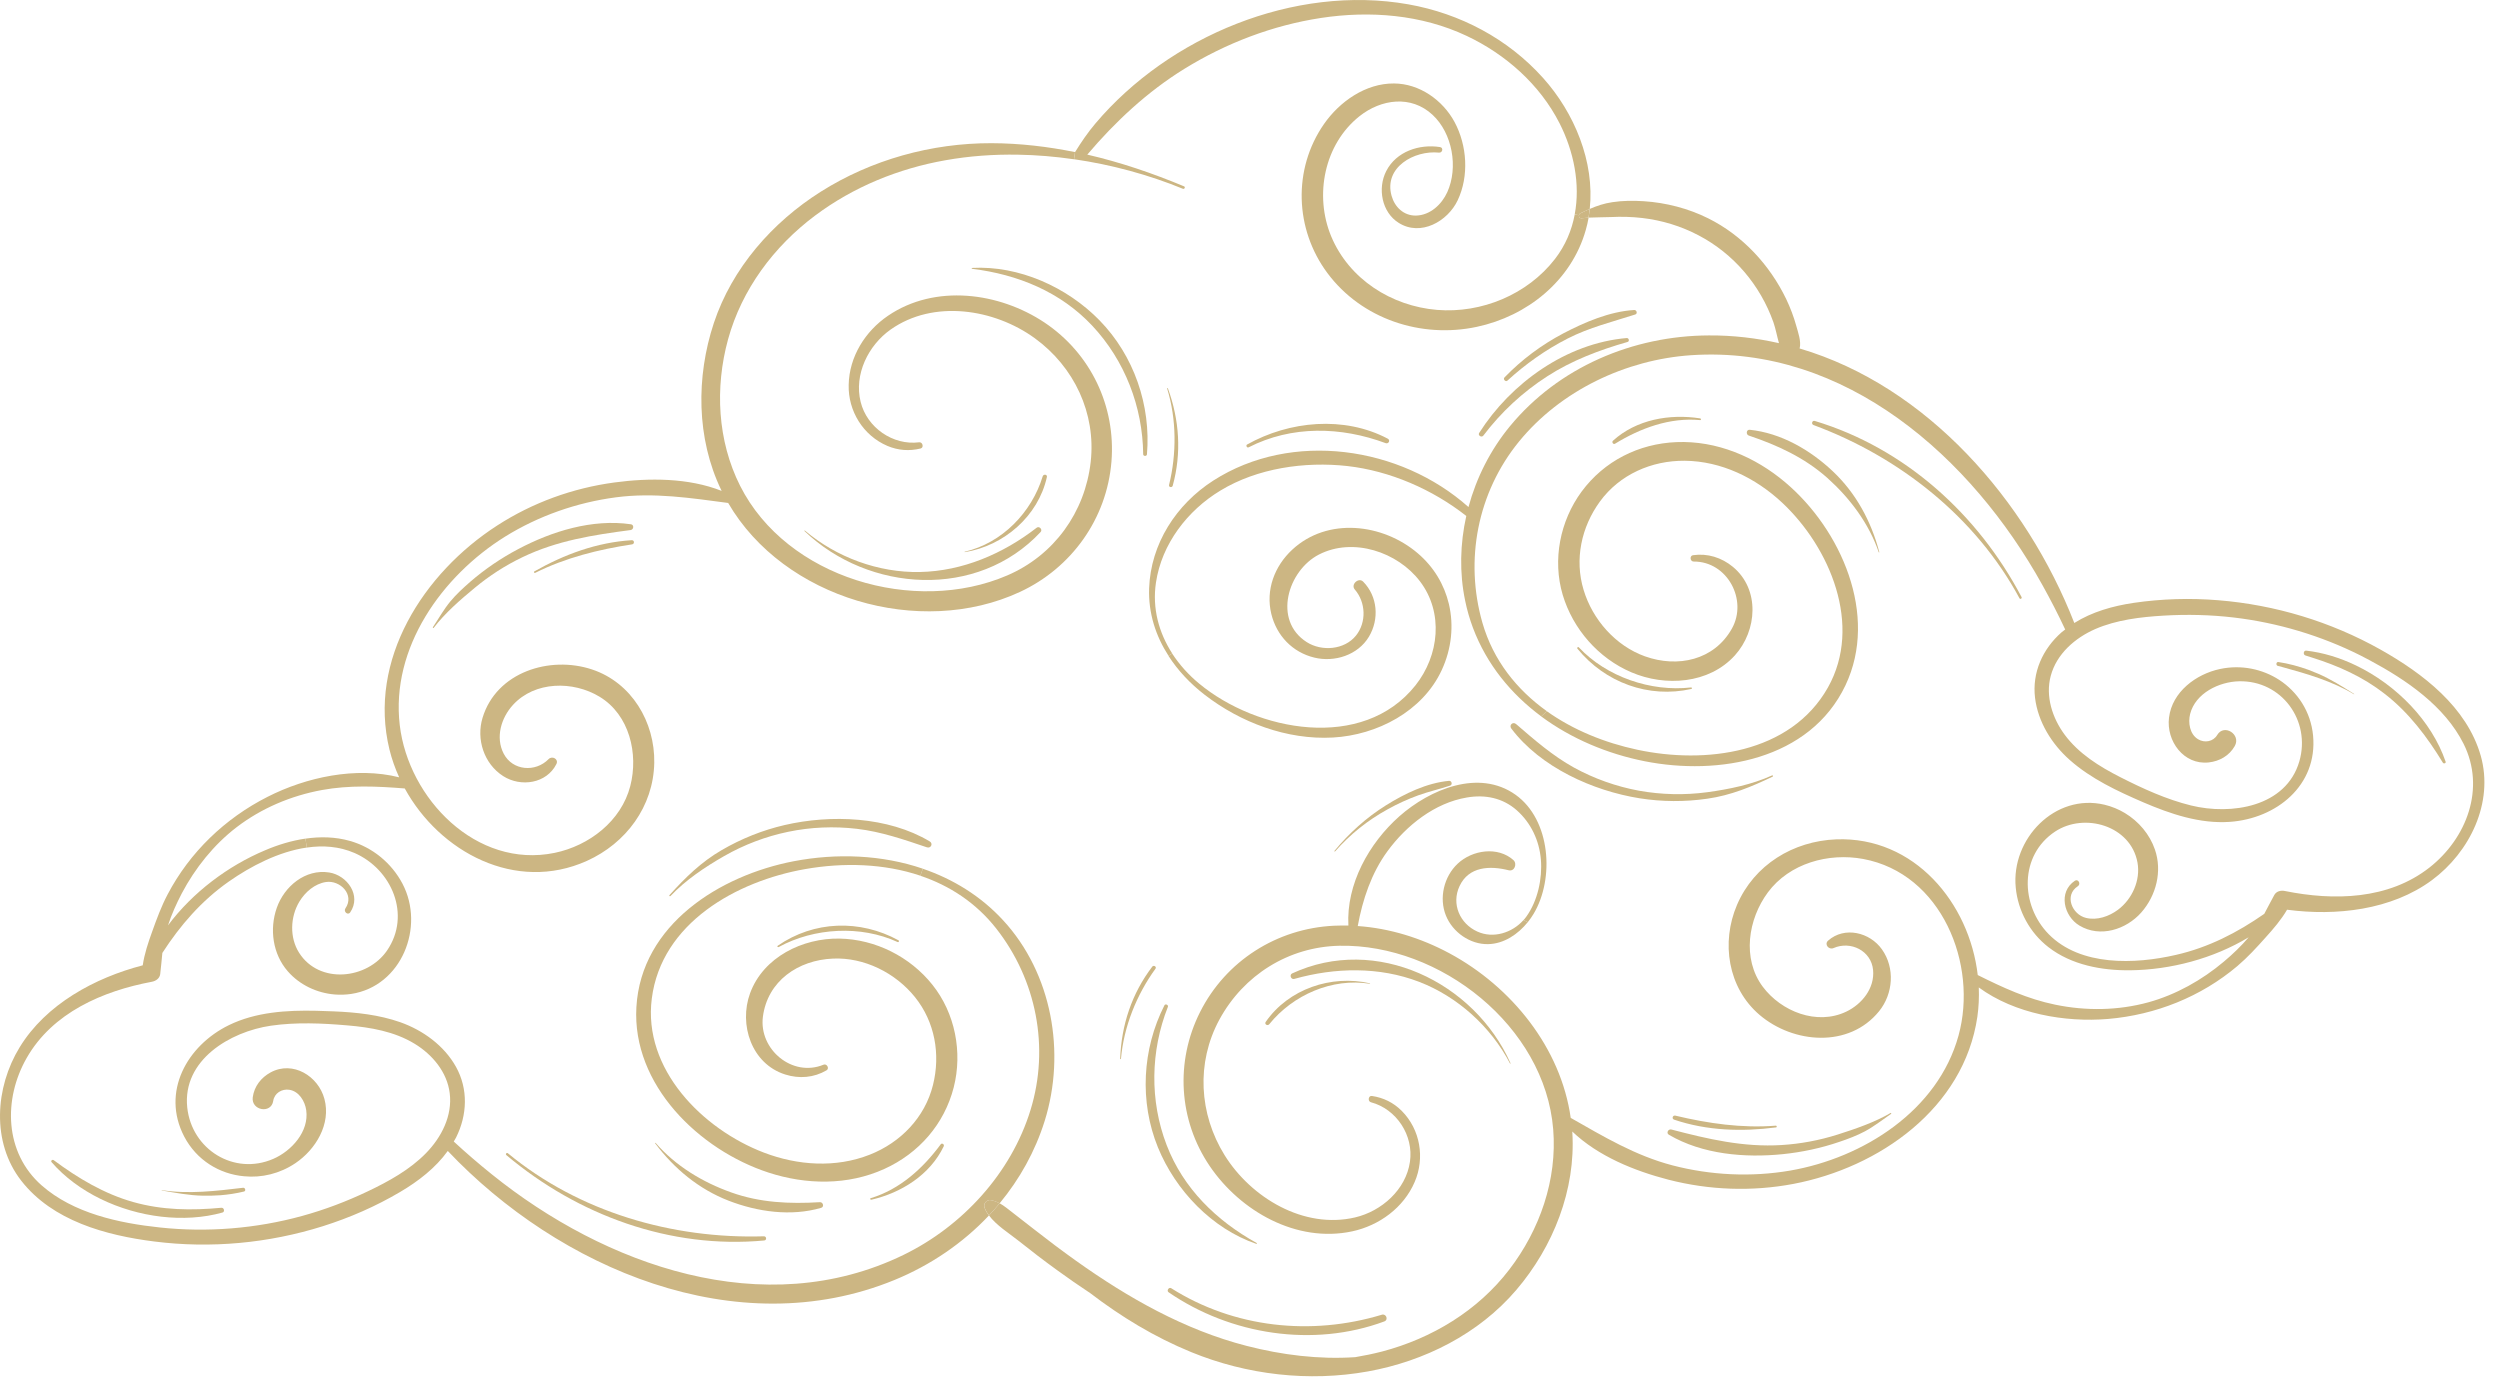 <?xml version="1.0" encoding="UTF-8"?> <svg xmlns="http://www.w3.org/2000/svg" width="142" height="79" viewBox="0 0 142 79" fill="none"><path d="M135.457 39.415C134.216 38.444 132.822 37.822 131.339 37.355C131.209 37.308 131.08 37.27 130.951 37.232C130.8 37.187 130.836 36.941 130.993 36.956C131.946 37.065 132.898 37.355 133.805 37.791C136.123 38.902 138.116 40.947 138.911 43.262C138.945 43.355 138.798 43.398 138.753 43.318C137.868 41.862 136.815 40.467 135.457 39.415Z" fill="#CCB683"></path><path d="M131.67 38.267C132.39 38.578 133.048 38.999 133.715 39.416C133.724 39.422 133.717 39.441 133.704 39.434C132.476 38.691 131.038 38.275 129.655 37.895C129.561 37.87 129.47 37.846 129.376 37.821C129.256 37.789 129.287 37.586 129.41 37.603C130 37.691 130.563 37.846 131.118 38.045C131.304 38.117 131.487 38.188 131.67 38.267Z" fill="#CCB683"></path><path d="M103.078 23.909C108.2 25.453 112.354 29.219 114.825 33.914C114.866 33.994 114.746 34.06 114.705 33.979C112.221 29.369 107.881 25.948 103.007 24.142C102.864 24.088 102.927 23.864 103.078 23.909Z" fill="#CCB683"></path><path d="M103.79 27.144C102.49 25.99 100.963 25.288 99.329 24.739C99.16 24.679 99.189 24.392 99.383 24.411C101.155 24.592 102.818 25.557 104.098 26.764C105.423 28.012 106.282 29.609 106.744 31.359C106.75 31.379 106.718 31.387 106.712 31.366C106.155 29.729 105.072 28.292 103.79 27.144Z" fill="#CCB683"></path><path d="M96.568 23.862C94.844 23.702 93.183 24.315 91.736 25.202C91.633 25.266 91.531 25.112 91.616 25.033C92.946 23.826 94.838 23.493 96.572 23.765C96.632 23.776 96.632 23.868 96.568 23.862Z" fill="#CCB683"></path><path d="M100.882 64.037C98.931 64.287 96.966 64.229 95.09 63.597C94.939 63.548 95.007 63.332 95.16 63.368C97.019 63.813 98.954 64.092 100.872 63.937C100.928 63.937 100.936 64.028 100.882 64.037Z" fill="#CCB683"></path><path d="M94.933 64.156C97.01 64.698 99.031 65.174 101.196 65.038C102.275 64.972 103.342 64.77 104.372 64.445C105.373 64.127 106.478 63.749 107.384 63.218C107.416 63.199 107.441 63.246 107.41 63.27C106.921 63.605 106.456 63.974 105.933 64.257C105.47 64.504 104.968 64.692 104.472 64.859C103.432 65.215 102.352 65.444 101.265 65.556C99.108 65.775 96.698 65.573 94.793 64.454C94.624 64.356 94.757 64.111 94.933 64.156Z" fill="#CCB683"></path><path d="M89.771 12.112C89.951 12.024 90.124 11.941 90.297 11.867C90.279 12.032 90.256 12.198 90.229 12.363C90.096 12.371 89.967 12.379 89.834 12.395C89.722 12.409 89.667 12.314 89.684 12.224C89.694 12.178 89.719 12.138 89.771 12.112Z" fill="#CCB683"></path><path d="M89.948 33.505C90.454 35.189 91.76 36.681 93.436 37.281C95.293 37.944 97.364 37.502 98.371 35.705C99.282 34.084 98.117 31.883 96.2 31.896C95.995 31.898 95.956 31.567 96.162 31.535C96.99 31.417 97.787 31.667 98.43 32.198C99.977 33.48 99.811 35.82 98.54 37.227C97.069 38.849 94.588 39.014 92.659 38.186C90.79 37.386 89.344 35.734 88.761 33.786C88.172 31.796 88.611 29.586 89.835 27.923C91.121 26.184 93.075 25.2 95.224 25.112C97.507 25.02 99.681 25.942 101.403 27.397C104.568 30.068 106.719 34.93 104.821 38.929C102.802 43.173 97.602 44.07 93.421 43.239C91.308 42.821 89.257 41.963 87.54 40.692L87.856 40.395C89.362 41.467 91.154 42.191 92.992 42.583C96.846 43.41 101.697 42.822 103.826 39.05C105.81 35.521 103.941 31.089 101.219 28.545C99.716 27.142 97.769 26.189 95.689 26.171C93.811 26.155 91.996 26.95 90.876 28.486C89.82 29.935 89.424 31.773 89.948 33.505Z" fill="#CCB683"></path><path d="M89.678 36.771C91.256 38.448 93.769 39.306 96.049 39.047C96.107 39.037 96.127 39.119 96.07 39.133C93.632 39.679 91.173 38.77 89.598 36.846C89.554 36.791 89.631 36.717 89.678 36.771Z" fill="#CCB683"></path><path d="M89.034 19.233C87.802 19.861 86.641 20.684 85.621 21.62C85.517 21.713 85.358 21.54 85.454 21.439C86.434 20.427 87.543 19.598 88.79 18.939C90.013 18.299 91.431 17.691 92.826 17.608C92.968 17.604 93.025 17.817 92.883 17.863C91.573 18.284 90.274 18.599 89.034 19.233Z" fill="#CCB683"></path><path d="M89.403 43.599C90.546 44.227 91.802 44.673 93.088 44.911C94.367 45.141 95.684 45.171 96.972 44.998C98.204 44.83 99.511 44.564 100.653 44.044C100.697 44.023 100.733 44.091 100.688 44.112C99.477 44.692 98.311 45.177 96.972 45.367C95.698 45.551 94.403 45.544 93.132 45.343C90.468 44.918 87.504 43.581 85.841 41.38C85.698 41.188 85.933 40.969 86.115 41.129C87.162 42.029 88.186 42.927 89.403 43.599Z" fill="#CCB683"></path><path d="M87.891 21.37C86.491 22.269 85.256 23.417 84.251 24.745C84.154 24.871 83.931 24.732 84.015 24.595C85.819 21.753 88.979 19.494 92.396 19.201C92.521 19.19 92.572 19.386 92.446 19.423C90.849 19.88 89.291 20.467 87.891 21.37Z" fill="#CCB683"></path><path d="M84.52 53.627C84.006 53.638 83.504 53.465 83.084 53.178C82.664 52.889 82.32 52.481 82.13 52.008C81.724 51.007 82.014 49.791 82.797 49.056C83.626 48.276 85.076 48.059 85.962 48.853C86.19 49.059 86.027 49.517 85.692 49.431C84.633 49.164 83.426 49.205 82.901 50.333C82.428 51.343 82.917 52.464 83.913 52.913C84.822 53.328 85.892 52.983 86.534 52.261L86.779 52.377C86.22 53.069 85.423 53.611 84.52 53.627Z" fill="#CCB683"></path><path d="M75.199 7.05C76.091 5.766 77.57 4.729 79.176 4.741C80.622 4.746 81.943 5.681 82.619 6.93C83.332 8.259 83.449 9.995 82.797 11.375C82.229 12.575 80.7 13.444 79.451 12.662C78.483 12.06 78.236 10.7 78.737 9.72C79.305 8.604 80.618 8.169 81.795 8.354C81.999 8.386 81.939 8.688 81.736 8.669C80.336 8.525 78.587 9.503 79.042 11.124C79.222 11.765 79.732 12.254 80.423 12.245C81.234 12.229 81.89 11.612 82.207 10.913C82.84 9.51 82.499 7.569 81.368 6.521C80.15 5.389 78.45 5.625 77.22 6.6C75.209 8.196 74.647 11.1 75.61 13.421C76.626 15.858 79.036 17.387 81.624 17.602C84.152 17.81 86.763 16.728 88.324 14.708C88.916 13.942 89.276 13.079 89.445 12.18L89.688 12.225C89.671 12.315 89.726 12.41 89.838 12.396C89.971 12.38 90.1 12.372 90.233 12.364C90.192 12.598 90.138 12.834 90.071 13.066C89.255 15.947 86.75 17.954 83.882 18.565C80.723 19.24 77.34 18.123 75.395 15.507C73.544 13.021 73.423 9.609 75.199 7.05Z" fill="#CCB683"></path><path d="M78.814 45.971C77.69 46.589 76.679 47.394 75.833 48.36C75.814 48.383 75.778 48.352 75.797 48.33C76.63 47.324 77.609 46.438 78.718 45.745C79.776 45.082 81.047 44.467 82.305 44.352C82.459 44.338 82.518 44.571 82.368 44.623C81.766 44.821 81.151 44.961 80.555 45.175C79.955 45.393 79.372 45.66 78.814 45.971Z" fill="#CCB683"></path><path d="M80.606 55.768C78.332 54.896 75.832 54.95 73.513 55.603C73.329 55.653 73.224 55.374 73.391 55.292C78.16 53.078 83.737 55.779 85.797 60.39C85.808 60.41 85.779 60.425 85.769 60.405C84.686 58.325 82.796 56.61 80.606 55.768Z" fill="#CCB683"></path><path d="M78.706 25.171C76.169 24.227 73.368 24.157 70.92 25.409C70.828 25.455 70.747 25.299 70.834 25.249C73.236 23.902 76.346 23.608 78.825 24.917C78.988 25.003 78.875 25.231 78.706 25.171Z" fill="#CCB683"></path><path d="M77.811 55.878C75.668 55.534 73.445 56.505 72.094 58.175C72.001 58.293 71.802 58.177 71.891 58.047C73.184 56.173 75.618 55.351 77.814 55.853C77.829 55.855 77.823 55.881 77.811 55.878Z" fill="#CCB683"></path><path d="M75.708 41.892C73.103 42.035 70.456 41.038 68.413 39.454C67.61 38.832 66.905 38.089 66.367 37.25L66.577 37.118C66.991 37.754 67.509 38.331 68.108 38.825C71.391 41.548 77.403 42.7 80.399 38.928C81.747 37.229 82.005 34.797 80.657 33.023C79.385 31.347 76.853 30.503 74.916 31.498C73.156 32.401 72.281 35.234 74.221 36.471C75.075 37.017 76.364 36.915 77.019 36.101C77.628 35.341 77.578 34.206 76.95 33.481C76.706 33.198 77.17 32.774 77.429 33.039C78.252 33.877 78.353 35.166 77.754 36.167C77.129 37.209 75.802 37.632 74.654 37.352C73.412 37.051 72.512 36.108 72.21 34.87C71.88 33.51 72.392 32.156 73.4 31.221C75.403 29.361 78.537 29.731 80.523 31.421C81.445 32.203 82.036 33.213 82.296 34.303C82.584 35.525 82.454 36.844 81.891 38.06C80.808 40.406 78.213 41.754 75.708 41.892Z" fill="#CCB683"></path><path d="M66.295 22.071C66.284 22.043 66.324 22.026 66.335 22.055C66.99 23.855 67.12 25.728 66.612 27.584C66.578 27.717 66.37 27.682 66.403 27.544C66.836 25.775 66.832 23.819 66.295 22.071Z" fill="#CCB683"></path><path d="M67.188 10.722C65.242 9.925 63.133 9.352 61.006 9.044L61.065 8.637C61.415 8.073 61.784 7.528 62.215 7.019C66.405 2.06 73.531 -0.898 79.994 0.246C82.932 0.768 85.648 2.198 87.646 4.427C89.419 6.401 90.584 9.184 90.298 11.866C90.125 11.941 89.952 12.023 89.772 12.111C89.72 12.137 89.694 12.177 89.686 12.224L89.443 12.179C89.771 10.457 89.39 8.59 88.582 7.001C87.462 4.8 85.52 3.081 83.301 2.036C80.735 0.827 77.815 0.596 75.031 1.02C72.276 1.441 69.642 2.449 67.271 3.911C65.162 5.215 63.357 6.901 61.758 8.782C63.628 9.213 65.453 9.833 67.256 10.585C67.342 10.624 67.279 10.76 67.188 10.722Z" fill="#CCB683"></path><path d="M66.523 73.17C70.094 75.427 74.472 75.891 78.49 74.676C78.735 74.603 78.877 74.963 78.63 75.057C74.591 76.555 69.899 75.821 66.376 73.401C66.247 73.313 66.39 73.09 66.523 73.17Z" fill="#CCB683"></path><path d="M66.336 57.19C65.347 59.698 65.296 62.517 66.265 65.038C67.212 67.506 69.093 69.336 71.38 70.604C71.407 70.618 71.385 70.662 71.359 70.652C68.837 69.786 66.77 67.618 65.77 65.171C64.715 62.579 64.876 59.59 66.139 57.103C66.196 56.994 66.38 57.082 66.336 57.19Z" fill="#CCB683"></path><path d="M65.631 55.023C64.56 56.499 63.83 58.313 63.671 60.138C63.67 60.166 63.624 60.167 63.625 60.138C63.696 58.221 64.282 56.438 65.448 54.906C65.531 54.797 65.713 54.91 65.631 55.023Z" fill="#CCB683"></path><path d="M59.463 27.097C58.972 29.32 57.023 30.999 54.803 31.362C54.786 31.363 54.78 31.339 54.797 31.337C56.909 30.85 58.601 29.111 59.225 27.056C59.27 26.914 59.499 26.943 59.463 27.097Z" fill="#CCB683"></path><path d="M62.046 18.507C60.235 16.575 57.807 15.587 55.214 15.268C55.185 15.266 55.185 15.22 55.214 15.218C57.877 15.074 60.609 16.306 62.454 18.197C64.41 20.2 65.382 23.03 65.147 25.808C65.133 25.931 64.935 25.92 64.933 25.803C64.906 23.108 63.89 20.478 62.046 18.507Z" fill="#CCB683"></path><path d="M57.811 70.444C57.309 70.046 56.59 69.597 56.174 69.036C56.384 68.811 56.585 68.584 56.781 68.347C57.055 68.499 57.296 68.71 57.548 68.901C57.936 69.201 58.319 69.501 58.703 69.8C59.497 70.422 60.303 71.031 61.123 71.615C64.072 73.715 67.281 75.54 70.812 76.447C72.811 76.963 74.913 77.225 76.978 77.087C77.485 77.002 77.995 76.897 78.503 76.766C81.333 76.02 83.937 74.45 85.728 72.111C87.46 69.853 88.455 67.005 88.222 64.144C87.747 58.291 81.804 53.605 76.08 53.719C73.187 53.779 70.637 55.383 69.261 57.914C67.936 60.361 68.102 63.27 69.558 65.615C71.062 68.032 74.058 69.831 76.966 69.15C78.475 68.797 79.858 67.573 80.085 65.99C80.304 64.495 79.324 62.993 77.868 62.608C77.671 62.554 77.723 62.218 77.927 62.251C78.581 62.349 79.143 62.624 79.617 63.096C80.674 64.159 80.943 65.772 80.353 67.138C79.725 68.6 78.339 69.611 76.803 69.941C73.648 70.615 70.457 68.802 68.713 66.234C66.94 63.62 66.748 60.3 68.161 57.489C69.624 54.577 72.529 52.739 75.765 52.581C76.04 52.568 76.317 52.568 76.589 52.572C76.461 50.221 77.759 47.889 79.495 46.356C81.216 44.842 83.997 43.656 86.086 45.144C88.081 46.569 88.308 49.907 87.106 51.911C87.007 52.072 86.9 52.228 86.78 52.378L86.535 52.261C86.596 52.197 86.649 52.13 86.701 52.057C87.34 51.166 87.613 49.904 87.522 48.819C87.432 47.748 86.963 46.744 86.155 46.026C85.357 45.32 84.358 45.119 83.319 45.298C81.492 45.604 79.875 46.888 78.804 48.355C77.896 49.596 77.396 51.09 77.12 52.599C78.929 52.725 80.705 53.275 82.322 54.144C85.878 56.057 88.656 59.531 89.217 63.496C91.091 64.561 92.891 65.644 95.006 66.195C97.169 66.758 99.475 66.868 101.677 66.49C105.841 65.769 110.072 63.081 111.244 58.822C112.359 54.77 110.285 49.614 105.824 48.788C103.855 48.425 101.641 49.035 100.415 50.688C99.29 52.208 98.938 54.452 100.124 56.044C101.18 57.459 103.2 58.254 104.862 57.464C105.757 57.038 106.491 56.133 106.391 55.094C106.287 54.002 105.119 53.422 104.141 53.852C103.875 53.968 103.601 53.633 103.838 53.426C104.772 52.603 106.207 52.953 106.895 53.925C107.646 54.983 107.533 56.45 106.732 57.438C105.024 59.547 101.862 59.279 99.944 57.647C98.14 56.108 97.748 53.529 98.662 51.398C99.638 49.117 101.86 47.77 104.302 47.675C108.74 47.511 111.86 51.291 112.336 55.383C113.75 56.09 115.167 56.744 116.734 57.065C118.485 57.428 120.305 57.403 122.033 56.93C123.598 56.497 125.075 55.666 126.312 54.623C126.814 54.203 127.299 53.74 127.726 53.236C125.714 54.45 123.296 55.084 121.012 55.112C119.388 55.132 117.659 54.813 116.351 53.798C115.296 52.983 114.62 51.738 114.494 50.413C114.224 47.66 116.723 45.038 119.541 45.709C119.948 45.806 120.34 45.968 120.694 46.181C121.479 46.654 122.103 47.389 122.401 48.258C122.824 49.487 122.473 50.868 121.623 51.831C120.765 52.801 119.284 53.276 118.11 52.572C117.219 52.035 116.892 50.666 117.855 50.025C118.045 49.903 118.212 50.214 118.022 50.336C117.228 50.852 117.692 51.944 118.481 52.136C119.111 52.292 119.793 52.053 120.299 51.676C121.107 51.075 121.59 49.999 121.41 48.995C121.028 46.889 118.391 46.135 116.729 47.233C114.695 48.581 114.746 51.411 116.368 53.063C118.174 54.895 121.267 54.775 123.589 54.239C125.439 53.819 127.083 52.971 128.611 51.906C128.805 51.549 128.985 51.184 129.183 50.831C129.302 50.618 129.56 50.562 129.778 50.608C132.561 51.173 135.667 51.106 137.999 49.272C140.116 47.606 141.188 44.769 139.935 42.254C138.857 40.099 136.668 38.611 134.606 37.507C134.434 37.413 134.258 37.321 134.082 37.233C131.838 36.106 129.379 35.37 126.884 35.075C125.559 34.919 124.219 34.888 122.887 34.968C121.587 35.045 120.219 35.206 119.011 35.73C117.863 36.233 116.816 37.139 116.482 38.389C116.17 39.553 116.577 40.792 117.275 41.733C118.074 42.812 119.246 43.539 120.424 44.138C121.707 44.791 123.054 45.408 124.455 45.752C126.726 46.31 129.85 45.843 130.604 43.24C131.268 40.934 129.599 38.642 127.179 38.697C126.05 38.721 124.702 39.368 124.4 40.551C124.274 41.048 124.376 41.702 124.85 41.989C125.223 42.215 125.713 42.127 125.938 41.746C126.326 41.09 127.309 41.717 126.934 42.376C126.624 42.923 126.075 43.237 125.457 43.306C124.039 43.462 123.033 42.093 123.2 40.758C123.38 39.295 124.737 38.288 126.097 37.999C127.305 37.742 128.506 38.001 129.459 38.617C130.506 39.3 131.254 40.42 131.383 41.782C131.647 44.614 129.299 46.498 126.651 46.682C124.953 46.8 123.28 46.233 121.74 45.572C120.27 44.935 118.778 44.243 117.565 43.169C116.544 42.267 115.758 41.011 115.59 39.636C115.417 38.203 116.022 36.861 117.096 35.916C117.162 35.86 117.233 35.806 117.303 35.755C116.902 34.895 116.468 34.056 116.007 33.227C111.996 26 104.836 19.591 96.063 20.175C92.345 20.424 88.644 22.181 86.273 25.088C83.924 27.972 83.179 31.809 84.202 35.377C84.817 37.511 86.155 39.176 87.859 40.394L87.543 40.691C85.826 39.419 84.444 37.737 83.663 35.66C83.474 35.154 83.326 34.639 83.22 34.117C82.89 32.531 82.932 30.89 83.285 29.306C81.371 27.802 78.958 26.747 76.528 26.471C74.112 26.203 71.42 26.588 69.321 27.863C67.448 28.994 65.985 30.895 65.658 33.092C65.44 34.553 65.823 35.938 66.581 37.115L66.371 37.248C65.643 36.12 65.223 34.822 65.27 33.423C65.359 30.886 66.809 28.65 68.917 27.296C73.379 24.436 79.541 25.352 83.41 28.8C83.86 27.13 84.661 25.549 85.762 24.212C88.528 20.854 92.754 19.067 97.067 19.052C98.436 19.043 99.762 19.202 101.045 19.491C100.934 19.103 100.863 18.691 100.731 18.308C99.979 16.186 98.471 14.412 96.478 13.367C95.479 12.842 94.402 12.514 93.284 12.383C92.691 12.312 92.087 12.3 91.491 12.329C91.078 12.347 90.65 12.339 90.233 12.361C90.26 12.195 90.282 12.03 90.301 11.866C90.708 11.69 91.11 11.553 91.581 11.484C92.176 11.392 92.77 11.392 93.369 11.429C94.625 11.511 95.895 11.838 97.023 12.4C98.967 13.365 100.52 15.04 101.458 16.99C101.691 17.48 101.885 17.99 102.029 18.512C102.124 18.859 102.324 19.398 102.218 19.793C109.46 21.93 115.099 28.416 117.821 35.386C118.831 34.749 120.015 34.419 121.193 34.243C122.784 34.01 124.401 33.962 126.005 34.094C129.229 34.355 132.387 35.309 135.209 36.894C137.616 38.248 140.116 40.155 140.907 42.93C141.658 45.592 140.283 48.403 138.137 49.99C135.835 51.694 132.691 52.041 129.905 51.672C129.572 52.243 129.129 52.758 128.688 53.246C128.179 53.816 127.669 54.374 127.082 54.873C125.014 56.62 122.436 57.645 119.743 57.876C117.286 58.081 114.438 57.584 112.395 56.087C112.417 56.642 112.393 57.202 112.314 57.754C111.551 62.95 106.738 66.32 101.863 67.246C99.512 67.692 97.079 67.602 94.762 67.005C92.84 66.507 90.774 65.675 89.304 64.269C89.306 64.29 89.307 64.305 89.309 64.326C89.508 67.584 88.221 70.814 86.126 73.269C83.993 75.769 80.906 77.317 77.7 77.897C74.342 78.502 70.819 78.093 67.668 76.803C65.57 75.945 63.676 74.79 61.918 73.445C61.294 73.032 60.677 72.608 60.071 72.165C59.3 71.609 58.552 71.034 57.811 70.444Z" fill="#CCB683"></path><path d="M56.781 68.348C56.585 68.584 56.384 68.812 56.174 69.036C56.069 68.899 55.985 68.752 55.924 68.598C55.836 68.367 56.044 68.126 56.282 68.167C56.462 68.202 56.627 68.266 56.781 68.348Z" fill="#CCB683"></path><path d="M59.108 30.217C55.524 34.061 49.342 33.657 45.695 30.163C45.681 30.148 45.7 30.125 45.718 30.136C47.504 31.656 49.901 32.537 52.247 32.49C54.681 32.442 56.977 31.452 58.882 29.975C59.03 29.859 59.234 30.079 59.108 30.217Z" fill="#CCB683"></path><path d="M53.605 65.108C52.828 66.729 51.2 67.75 49.494 68.145C49.432 68.159 49.395 68.074 49.457 68.056C51.116 67.556 52.422 66.364 53.432 64.998C53.503 64.899 53.654 65.003 53.605 65.108Z" fill="#CCB683"></path><path d="M50.985 53.508C48.89 52.544 46.244 52.691 44.229 53.792C44.177 53.819 44.125 53.752 44.176 53.718C46.227 52.294 48.846 52.212 51.03 53.407C51.096 53.438 51.05 53.535 50.985 53.508Z" fill="#CCB683"></path><path d="M48.674 47.077C47.374 46.924 46.047 46.979 44.765 47.247C43.495 47.51 42.26 47.98 41.134 48.624C40.051 49.243 38.943 49.986 38.084 50.894C38.05 50.931 37.991 50.882 38.025 50.845C38.922 49.849 39.825 48.962 40.994 48.285C42.107 47.638 43.307 47.155 44.562 46.864C47.191 46.254 50.44 46.374 52.807 47.791C53.015 47.914 52.878 48.203 52.649 48.128C51.339 47.686 50.054 47.239 48.674 47.077Z" fill="#CCB683"></path><path d="M45.085 48.918C47.522 48.451 50.099 48.55 52.417 49.342L52.278 49.74C50.216 49.046 47.915 48.981 45.73 49.365C41.847 50.048 37.57 52.418 37.022 56.716C36.507 60.73 39.907 64.137 43.389 65.468C45.308 66.201 47.47 66.35 49.402 65.586C51.152 64.897 52.534 63.476 52.993 61.629C53.428 59.888 53.103 58.042 51.969 56.634C50.863 55.261 49.089 54.369 47.316 54.448C45.342 54.529 43.591 55.716 43.331 57.763C43.102 59.606 45.005 61.207 46.776 60.475C46.966 60.395 47.127 60.69 46.948 60.794C46.229 61.216 45.393 61.284 44.599 61.031C42.684 60.428 41.955 58.195 42.604 56.418C43.357 54.359 45.595 53.274 47.689 53.312C49.724 53.351 51.687 54.34 52.956 55.928C54.252 57.547 54.682 59.761 54.171 61.765C53.634 63.854 52.194 65.503 50.232 66.395C48.157 67.34 45.791 67.301 43.649 66.602C39.715 65.317 35.891 61.622 36.147 57.204C36.418 52.508 40.899 49.722 45.085 48.918Z" fill="#CCB683"></path><path d="M46.571 68.284C46.75 68.272 46.83 68.549 46.642 68.605C44.933 69.105 43.027 68.835 41.386 68.2C39.692 67.543 38.296 66.385 37.212 64.939C37.198 64.924 37.226 64.903 37.24 64.919C38.374 66.227 39.912 67.153 41.536 67.73C43.173 68.316 44.851 68.388 46.571 68.284Z" fill="#CCB683"></path><path d="M30.35 32.456C32.058 31.487 33.905 30.806 35.88 30.683C36.038 30.673 36.055 30.897 35.902 30.92C34.01 31.207 32.114 31.678 30.396 32.54C30.347 32.565 30.302 32.481 30.35 32.456Z" fill="#CCB683"></path><path d="M28.847 65.505C32.882 68.842 38.192 70.381 43.388 70.222C43.542 70.216 43.563 70.445 43.41 70.459C38.082 70.957 32.815 69.028 28.76 65.609C28.693 65.553 28.78 65.448 28.847 65.505Z" fill="#CCB683"></path><path d="M29.68 31.647C28.705 32.114 27.795 32.7 26.963 33.392C26.153 34.061 25.272 34.825 24.633 35.663C24.61 35.69 24.569 35.652 24.588 35.625C24.919 35.13 25.207 34.609 25.588 34.151C25.924 33.747 26.318 33.389 26.714 33.042C27.545 32.325 28.455 31.705 29.426 31.193C31.343 30.175 33.648 29.461 35.835 29.779C36.026 29.803 36.001 30.082 35.819 30.107C33.691 30.386 31.638 30.705 29.68 31.647Z" fill="#CCB683"></path><path d="M15.721 51.565C16.149 50.344 17.343 49.343 18.699 49.557C19.723 49.718 20.545 50.866 19.891 51.823C19.762 52.011 19.494 51.784 19.619 51.597C20.159 50.819 19.32 49.982 18.518 50.098C17.878 50.195 17.335 50.667 17.007 51.209C16.483 52.074 16.441 53.255 16.989 54.118C18.135 55.923 20.86 55.631 21.987 53.986C23.364 51.97 22.254 49.37 20.13 48.447C19.266 48.074 18.347 48.008 17.43 48.142L17.346 47.635C18.189 47.512 19.045 47.529 19.871 47.763C21.152 48.123 22.244 49.02 22.863 50.198C24.148 52.648 22.815 56.016 19.953 56.455C19.643 56.5 19.326 56.513 19.014 56.487C18.001 56.404 17.021 55.945 16.346 55.17C15.489 54.188 15.296 52.777 15.721 51.565Z" fill="#CCB683"></path><path d="M9.194 67.6C10.707 67.838 12.298 67.646 13.81 67.465H13.814C13.93 67.454 13.982 67.651 13.859 67.679C13.412 67.787 12.97 67.853 12.521 67.89C12.188 67.912 11.854 67.922 11.518 67.915C10.729 67.899 9.962 67.752 9.187 67.618C9.175 67.615 9.182 67.597 9.194 67.6Z" fill="#CCB683"></path><path d="M3.052 65.898C4.419 66.916 5.921 67.813 7.572 68.277C9.219 68.741 10.879 68.761 12.574 68.601C12.728 68.587 12.788 68.829 12.637 68.872C11.547 69.177 10.351 69.245 9.161 69.107C6.782 68.831 4.418 67.725 2.929 66.01C2.863 65.932 2.98 65.842 3.052 65.898Z" fill="#CCB683"></path><path d="M46.3 12.243C43.956 13.995 42.136 16.433 41.354 19.274C40.601 22.02 40.748 25.031 42.038 27.593C44.681 32.838 51.954 34.947 57.212 32.684C59.868 31.544 61.629 29.099 61.952 26.234C62.259 23.47 61.012 20.837 58.777 19.212C56.474 17.538 53.023 16.997 50.585 18.72C49.318 19.616 48.499 21.27 48.884 22.826C49.244 24.288 50.717 25.313 52.211 25.122C52.41 25.1 52.49 25.427 52.29 25.475C51.647 25.63 51.023 25.587 50.408 25.329C49.026 24.74 48.169 23.348 48.205 21.862C48.234 20.267 49.14 18.815 50.441 17.933C53.11 16.117 56.748 16.6 59.327 18.319C61.956 20.076 63.383 23.078 63.131 26.217C62.868 29.462 60.867 32.26 57.93 33.623C52.253 36.26 44.515 34.001 41.36 28.568C39.223 28.287 37.149 27.962 34.98 28.249C32.766 28.54 30.586 29.302 28.688 30.481C25.102 32.716 22.189 36.8 22.706 41.188C23.198 45.361 27.059 49.358 31.503 48.443C33.464 48.037 35.287 46.638 35.8 44.647C36.273 42.815 35.756 40.605 34.057 39.575C32.549 38.662 30.377 38.682 29.136 40.04C28.466 40.772 28.129 41.888 28.611 42.811C29.119 43.782 30.414 43.881 31.161 43.117C31.364 42.91 31.743 43.114 31.605 43.395C31.046 44.51 29.587 44.724 28.581 44.083C27.486 43.383 27.039 41.984 27.41 40.768C28.198 38.174 31.228 37.23 33.621 38.023C35.872 38.767 37.205 41.011 37.162 43.332C37.113 45.808 35.562 47.894 33.334 48.899C29.287 50.72 24.969 48.394 22.991 44.785C21.413 44.658 19.856 44.587 18.283 44.874C16.524 45.199 14.851 45.905 13.426 46.996C12.139 47.986 11.083 49.31 10.327 50.741C10.024 51.322 9.745 51.934 9.543 52.56C10.95 50.68 12.952 49.181 15.058 48.296C15.779 47.987 16.558 47.748 17.347 47.633L17.431 48.14C15.827 48.371 14.236 49.204 12.997 50.072C11.443 51.161 10.235 52.558 9.222 54.126C9.179 54.528 9.15 54.933 9.099 55.335C9.067 55.577 8.85 55.722 8.627 55.764C5.839 56.288 2.982 57.518 1.514 60.095C0.179 62.433 0.252 65.468 2.362 67.327C4.167 68.916 6.756 69.474 9.083 69.721C11.774 70.01 14.543 69.785 17.153 69.068C18.44 68.715 19.691 68.24 20.895 67.665C22.075 67.104 23.279 66.441 24.198 65.498C25.075 64.601 25.707 63.37 25.543 62.086C25.396 60.893 24.554 59.894 23.552 59.286C22.407 58.587 21.045 58.352 19.728 58.242C18.292 58.118 16.816 58.053 15.386 58.26C13.071 58.598 10.354 60.209 10.635 62.902C10.888 65.292 13.296 66.788 15.52 65.825C16.556 65.378 17.564 64.272 17.394 63.06C17.322 62.551 16.985 61.987 16.437 61.9C16.003 61.831 15.584 62.096 15.519 62.533C15.404 63.285 14.258 63.076 14.356 62.326C14.441 61.702 14.831 61.202 15.378 60.909C16.635 60.232 18.083 61.121 18.428 62.422C18.81 63.84 17.937 65.286 16.781 66.067C15.89 66.668 14.856 66.91 13.867 66.812C12.473 66.689 11.166 65.904 10.459 64.549C9.15 62.022 10.618 59.395 12.999 58.229C14.53 57.481 16.292 57.374 17.967 57.412C18.299 57.419 18.635 57.43 18.967 57.446C20.245 57.5 21.527 57.638 22.739 58.063C24.025 58.519 25.227 59.388 25.9 60.596C26.602 61.859 26.545 63.331 25.904 64.613C25.865 64.688 25.817 64.763 25.774 64.839C26.47 65.483 27.188 66.1 27.926 66.694C34.359 71.88 43.403 75.125 51.314 71.281C54.662 69.654 57.434 66.635 58.533 63.049C59.627 59.497 58.872 55.654 56.585 52.739C55.432 51.27 53.932 50.302 52.276 49.742L52.415 49.344C54.127 49.928 55.703 50.889 56.977 52.272C59.764 55.296 60.546 59.798 59.339 63.666C58.795 65.404 57.913 66.98 56.778 68.35C56.624 68.268 56.459 68.203 56.28 68.17C56.042 68.129 55.833 68.37 55.922 68.601C55.982 68.755 56.067 68.902 56.172 69.039C54.688 70.616 52.846 71.866 50.808 72.703C41.838 76.379 31.742 72.037 25.434 65.374C24.735 66.343 23.761 67.094 22.736 67.699C21.353 68.517 19.871 69.164 18.341 69.648C15.251 70.619 11.97 70.924 8.757 70.516C6.015 70.169 2.982 69.346 1.206 67.063C-0.494 64.882 -0.278 61.762 1.117 59.485C2.61 57.04 5.387 55.537 8.108 54.83C8.203 54.176 8.42 53.532 8.644 52.913C8.901 52.194 9.162 51.483 9.519 50.805C10.781 48.402 12.783 46.484 15.193 45.262C17.394 44.142 20.216 43.532 22.673 44.152C22.442 43.645 22.256 43.118 22.122 42.577C20.875 37.477 24.065 32.542 28.237 29.851C30.246 28.552 32.532 27.722 34.903 27.404C36.872 27.139 39.101 27.136 40.991 27.884C40.981 27.868 40.971 27.852 40.965 27.832C39.551 24.891 39.533 21.412 40.546 18.349C41.583 15.229 43.862 12.633 46.613 10.893C49.495 9.07 52.914 8.124 56.321 8.133C57.938 8.139 59.514 8.326 61.063 8.64L61.004 9.047C59.943 8.893 58.875 8.803 57.822 8.786C56.446 8.762 55.064 8.859 53.708 9.101C51.039 9.571 48.475 10.615 46.3 12.243Z" fill="#CCB683"></path></svg> 